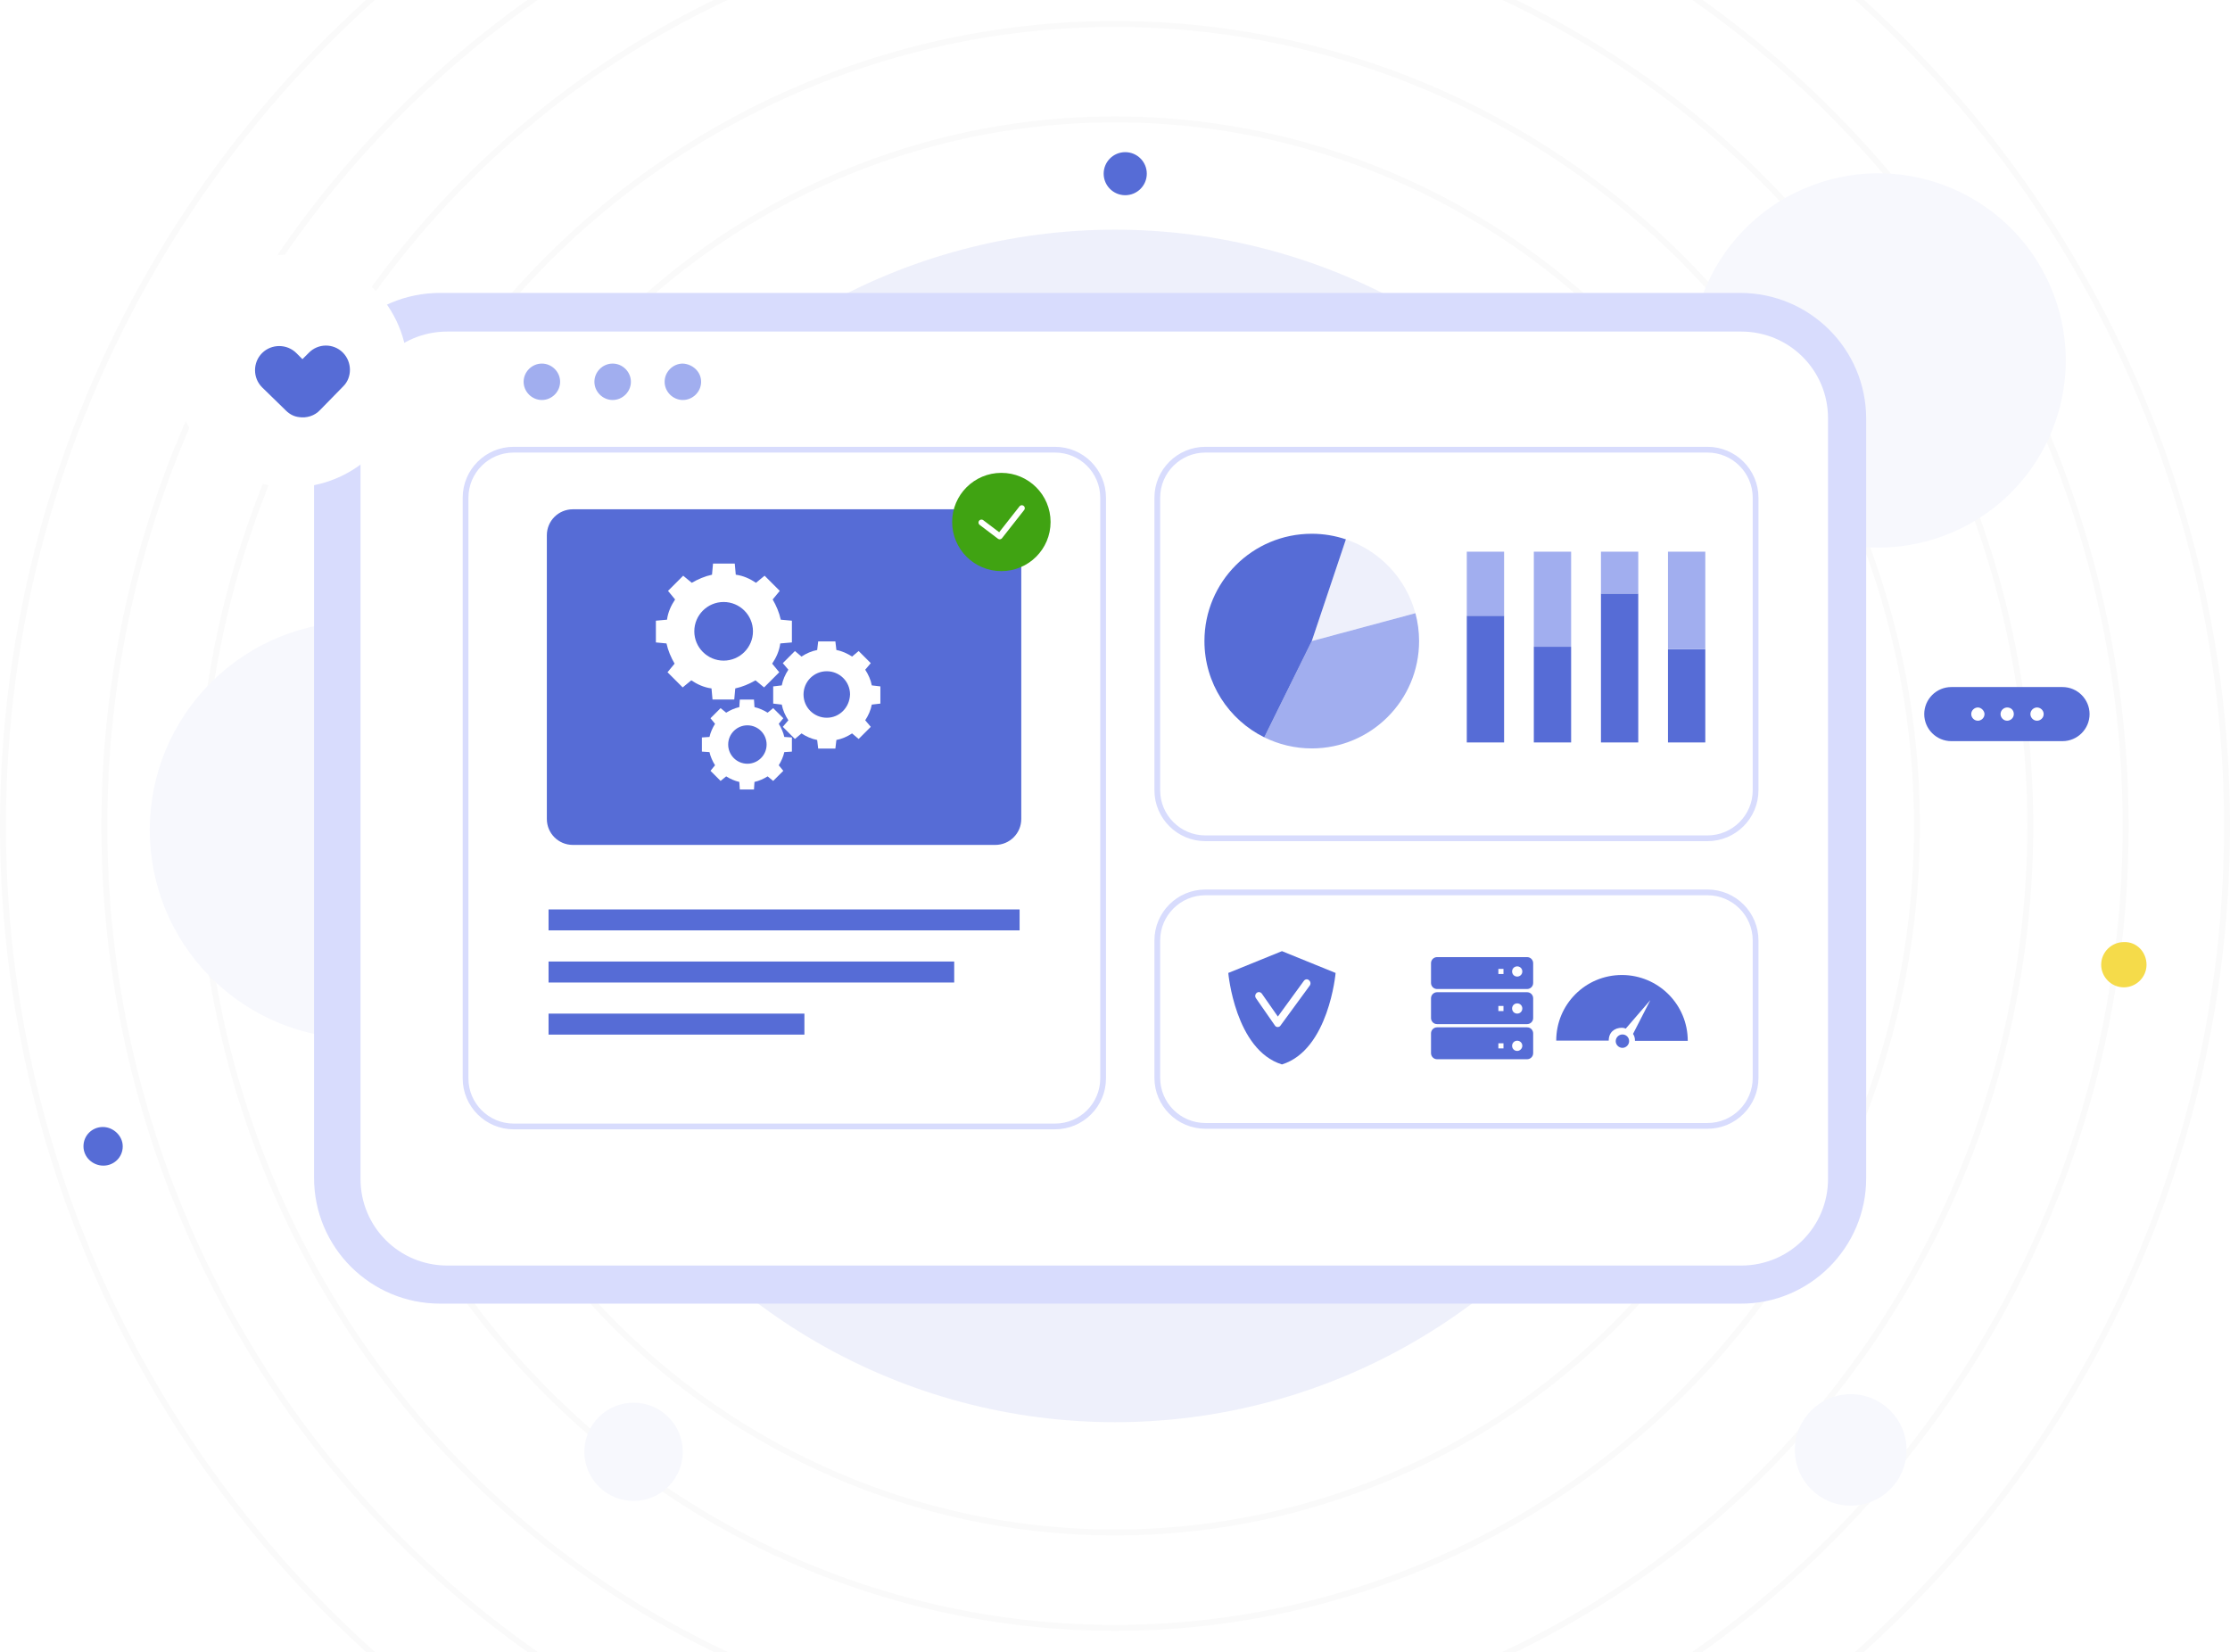 <svg width="540" height="400" viewBox="0 0 540 400" fill="none" xmlns="http://www.w3.org/2000/svg">
<circle opacity="0.1" cx="270" cy="200" r="144.385" fill="#566CD6"/>
<circle opacity="0.1" cx="270" cy="200" r="171.096" stroke="black" stroke-opacity="0.2" stroke-width="1.444"/>
<circle opacity="0.1" cx="270" cy="200" r="194.198" stroke="black" stroke-opacity="0.2" stroke-width="1.444"/>
<circle opacity="0.1" cx="270" cy="200" r="221.631" stroke="black" stroke-opacity="0.2" stroke-width="1.444"/>
<circle opacity="0.1" cx="270" cy="200" r="244.733" stroke="black" stroke-opacity="0.2" stroke-width="1.444"/>
<circle opacity="0.1" cx="270" cy="200" r="269.278" stroke="black" stroke-opacity="0.2" stroke-width="1.444"/>
<g clip-path="url(#clip0)">
<path d="M448.151 364.599C455.62 364.599 461.674 358.554 461.674 351.098C461.674 343.642 455.62 337.598 448.151 337.598C440.682 337.598 434.627 343.642 434.627 351.098C434.627 358.554 440.682 364.599 448.151 364.599Z" fill="#F7F8FD"/>
<path d="M125.837 233.261C143.682 211.782 140.707 179.929 119.192 162.114C97.676 144.3 65.768 147.27 47.923 168.748C30.078 190.227 33.053 222.08 54.569 239.895C76.084 257.709 107.992 254.739 125.837 233.261Z" fill="#F7F8FD"/>
<path d="M29.721 277.581C29.721 280.254 27.578 282.259 25.034 282.259C22.49 282.259 20.214 280.254 20.214 277.581C20.214 274.907 22.356 272.902 24.9 272.902C27.444 272.902 29.721 275.041 29.721 277.581Z" fill="#566CD6"/>
<path d="M519.786 233.605C519.786 236.679 517.242 239.085 514.296 239.085C511.217 239.085 508.806 236.545 508.806 233.605C508.806 230.53 511.351 228.124 514.296 228.124C517.376 227.991 519.786 230.53 519.786 233.605Z" fill="#F5DB4A"/>
<path d="M272.477 47.27C275.361 47.27 277.699 44.936 277.699 42.057C277.699 39.178 275.361 36.844 272.477 36.844C269.593 36.844 267.255 39.178 267.255 42.057C267.255 44.936 269.593 47.27 272.477 47.27Z" fill="#566CD6"/>
<path d="M161.848 359.968C166.502 355.322 166.502 347.789 161.848 343.144C157.195 338.498 149.649 338.498 144.996 343.144C140.342 347.789 140.342 355.322 144.996 359.968C149.649 364.613 157.195 364.613 161.848 359.968Z" fill="#F7F8FD"/>
<path d="M470.941 129.645C494.378 120.764 506.165 94.597 497.268 71.2C488.371 47.803 462.159 36.037 438.722 44.918C415.285 53.8 403.498 79.967 412.395 103.364C421.292 126.76 447.504 138.527 470.941 129.645Z" fill="#F7F8FD"/>
<path d="M451.9 285.333V101.406C451.9 84.564 438.242 70.93 421.371 70.93H106.578C89.707 70.93 76.049 84.564 76.049 101.406V285.2C76.049 302.042 89.707 315.676 106.578 315.676H421.371C438.242 315.81 451.9 302.042 451.9 285.333Z" fill="#D8DCFD"/>
<path d="M442.661 285.467V101.272C442.661 89.643 433.288 80.286 421.639 80.286H108.319C96.669 80.286 87.297 89.643 87.297 101.272V285.467C87.297 297.096 96.669 306.452 108.319 306.452H421.639C433.288 306.452 442.661 297.096 442.661 285.467Z" fill="white"/>
<g clip-path="url(#clip1)">
<path d="M364.221 149.095H355.187V179.784H364.221V149.095Z" fill="#566CD6"/>
<path d="M364.221 133.582H355.187V149.096H364.221V133.582Z" fill="#A1AEEF"/>
<path d="M380.453 133.582H371.419V156.611H380.453V133.582Z" fill="#A1AEEF"/>
<path d="M380.453 156.611H371.419V179.785H380.453V156.611Z" fill="#566CD6"/>
<path d="M396.709 143.725H387.675V179.786H396.709V143.725Z" fill="#566CD6"/>
<path d="M396.709 133.582H387.675V143.724H396.709V133.582Z" fill="#A1AEEF"/>
<path d="M412.941 157.189H403.907V179.785H412.941V157.189Z" fill="#566CD6"/>
<path d="M412.941 133.582H403.907V157.19H412.941V133.582Z" fill="#A1AEEF"/>
</g>
<g clip-path="url(#clip2)">
<path d="M342.73 148.485C340.472 140.076 334.108 133.357 325.895 130.602L317.629 155.24L342.73 148.485Z" fill="#EEF0FB"/>
<path d="M317.647 155.239L306.146 178.544C309.612 180.251 313.523 181.229 317.647 181.229C331.993 181.229 343.636 169.603 343.636 155.239C343.636 152.911 343.316 150.635 342.748 148.484L317.647 155.239Z" fill="#A1AEEF"/>
<path d="M325.913 130.601C323.318 129.73 320.527 129.25 317.647 129.25C303.284 129.25 291.658 140.876 291.658 155.239C291.658 165.461 297.56 174.296 306.146 178.544L317.647 155.239L325.913 130.601Z" fill="#566CD6"/>
</g>
<path d="M255.472 272.769H124.386C117.959 272.769 112.737 267.556 112.737 261.139V120.521C112.737 114.105 117.959 108.892 124.386 108.892H255.472C261.899 108.892 267.121 114.105 267.121 120.521V261.139C267.121 267.556 261.899 272.769 255.472 272.769Z" stroke="#D8DCFD" stroke-width="1.392" stroke-miterlimit="10"/>
<path d="M413.471 202.993H291.892C285.465 202.993 280.243 197.78 280.243 191.364V120.52C280.243 114.104 285.465 108.891 291.892 108.891H413.471C419.898 108.891 425.12 114.104 425.12 120.52V191.364C425.12 197.78 419.898 202.993 413.471 202.993Z" stroke="#D8DCFD" stroke-width="1.392" stroke-miterlimit="10"/>
<path d="M413.471 272.633H291.892C285.465 272.633 280.243 267.42 280.243 261.004V227.721C280.243 221.305 285.465 216.092 291.892 216.092H413.471C419.898 216.092 425.12 221.305 425.12 227.721V261.004C425.12 267.42 419.898 272.633 413.471 272.633Z" stroke="#D8DCFD" stroke-width="1.392" stroke-miterlimit="10"/>
<path d="M241.011 204.596H138.713C135.232 204.596 132.42 201.789 132.42 198.314V129.609C132.42 126.133 135.232 123.326 138.713 123.326H241.011C244.492 123.326 247.304 126.133 247.304 129.609V198.314C247.304 201.789 244.492 204.596 241.011 204.596Z" fill="#566CD6"/>
<path d="M242.484 138.297C249.066 138.297 254.401 132.971 254.401 126.4C254.401 119.83 249.066 114.504 242.484 114.504C235.902 114.504 230.567 119.83 230.567 126.4C230.567 132.971 235.902 138.297 242.484 138.297Z" fill="#40A312"/>
<path d="M237.664 126.533L242.082 129.875L247.438 123.058" stroke="white" stroke-width="1.434" stroke-miterlimit="10" stroke-linecap="round" stroke-linejoin="round"/>
<path d="M135.634 92.45C135.634 94.856 133.625 96.861 131.215 96.861C128.805 96.861 126.796 94.856 126.796 92.45C126.796 90.044 128.805 88.039 131.215 88.039C133.625 88.039 135.634 90.044 135.634 92.45Z" fill="#A1AEEF"/>
<path d="M152.773 92.449C152.773 94.855 150.764 96.86 148.354 96.86C145.944 96.86 143.935 94.855 143.935 92.449C143.935 90.043 145.944 88.038 148.354 88.038C150.764 88.038 152.773 90.043 152.773 92.449Z" fill="#A1AEEF"/>
<path d="M169.778 92.449C169.778 94.855 167.769 96.86 165.359 96.86C162.949 96.86 160.94 94.855 160.94 92.449C160.94 90.043 162.949 88.038 165.359 88.038C167.769 88.172 169.778 90.043 169.778 92.449Z" fill="#A1AEEF"/>
<g clip-path="url(#clip3)">
<path d="M246.898 220.213H132.834V225.294H246.898V220.213Z" fill="#566CD6"/>
<path d="M231.063 232.832H132.834V237.913H231.063V232.832Z" fill="#566CD6"/>
<path d="M194.791 245.453H132.834V250.534H194.791V245.453Z" fill="#566CD6"/>
</g>
<g filter="url(#filter0_dd)">
<path d="M73.371 120.922C88.975 120.922 101.624 108.294 101.624 92.718C101.624 77.141 88.975 64.514 73.371 64.514C57.768 64.514 45.119 77.141 45.119 92.718C45.119 108.294 57.768 120.922 73.371 120.922Z" fill="white"/>
</g>
<path d="M83.012 85.367C80.736 83.094 76.987 83.094 74.71 85.5L73.237 86.971L71.764 85.5C69.488 83.228 65.739 83.228 63.463 85.5C61.187 87.773 61.187 91.515 63.463 93.788L69.22 99.402C70.158 100.337 71.229 100.872 72.434 101.006C74.175 101.273 76.183 100.738 77.522 99.268L83.146 93.52C85.288 91.382 85.288 87.639 83.012 85.367Z" fill="#566CD6"/>
<path d="M499.434 179.469H472.52C468.905 179.469 465.959 176.528 465.959 172.919C465.959 169.31 468.905 166.369 472.52 166.369H499.434C503.049 166.369 505.995 169.31 505.995 172.919C505.995 176.528 503.049 179.469 499.434 179.469Z" fill="#566CD6"/>
<path d="M480.554 172.918C480.554 173.854 479.751 174.523 478.947 174.523C478.01 174.523 477.341 173.721 477.341 172.918C477.341 171.983 478.144 171.314 478.947 171.314C479.751 171.314 480.554 172.116 480.554 172.918Z" fill="white"/>
<path d="M487.651 172.918C487.651 173.854 486.847 174.523 486.044 174.523C485.107 174.523 484.437 173.721 484.437 172.918C484.437 171.983 485.24 171.314 486.044 171.314C486.981 171.314 487.651 171.983 487.651 172.918Z" fill="white"/>
<path d="M494.881 172.918C494.881 173.854 494.078 174.523 493.274 174.523C492.337 174.523 491.668 173.721 491.668 172.918C491.668 171.983 492.471 171.314 493.274 171.314C494.078 171.314 494.881 171.983 494.881 172.918Z" fill="white"/>
<path d="M191.759 155.564V150.301L189.066 150.056C188.699 148.343 187.964 146.629 187.107 145.161L188.821 143.08L185.148 139.408L183.066 141.122C181.597 140.142 180.005 139.408 178.169 139.163L177.924 136.471H172.659L172.414 139.163C170.7 139.531 168.986 140.265 167.517 141.122L165.435 139.408L161.762 143.08L163.476 145.161C162.497 146.629 161.762 148.22 161.517 150.056L158.824 150.301V155.564L161.395 155.809C161.762 157.522 162.497 159.236 163.354 160.704L161.64 162.785L165.313 166.457L167.394 164.743C168.863 165.723 170.455 166.457 172.292 166.702L172.537 169.394H177.801L178.046 166.702C179.761 166.335 181.475 165.6 182.944 164.743L185.025 166.457L188.699 162.785L186.984 160.704C187.964 159.236 188.699 157.645 188.943 155.809L191.759 155.564ZM175.23 159.97C171.312 159.97 168.129 156.788 168.129 152.871C168.129 148.955 171.312 145.773 175.23 145.773C179.148 145.773 182.332 148.955 182.332 152.871C182.332 156.788 179.148 159.97 175.23 159.97Z" fill="white"/>
<path d="M213.186 170.374V166.212L211.105 165.967C210.86 164.621 210.248 163.275 209.513 162.173L210.86 160.582L207.921 157.645L206.33 158.991C205.228 158.257 203.881 157.645 202.534 157.4L202.289 155.319H198.126L197.881 157.4C196.535 157.645 195.188 158.257 194.086 158.991L192.494 157.645L189.556 160.582L190.902 162.173C190.168 163.275 189.556 164.621 189.311 165.967L187.229 166.212V170.374L189.311 170.618C189.556 171.965 190.168 173.311 190.902 174.413L189.556 176.004L192.494 178.941L194.086 177.595C195.188 178.329 196.535 178.941 197.881 179.186L198.126 181.267H202.289L202.534 179.186C203.881 178.941 205.228 178.329 206.33 177.595L207.921 178.941L210.86 176.004L209.513 174.413C210.248 173.311 210.86 171.965 211.105 170.618L213.186 170.374ZM200.208 173.801C197.147 173.801 194.576 171.353 194.576 168.171C194.576 165.111 197.024 162.541 200.208 162.541C203.269 162.541 205.84 164.988 205.84 168.171C205.717 171.353 203.269 173.801 200.208 173.801Z" fill="white"/>
<path d="M191.759 182.001V178.574L189.923 178.452C189.678 177.35 189.188 176.249 188.576 175.269L189.678 173.923L187.229 171.475L185.882 172.577C184.903 171.965 183.801 171.475 182.699 171.23L182.577 169.395H179.148L179.026 171.23C177.924 171.475 176.822 171.965 175.842 172.577L174.496 171.475L172.047 173.923L173.149 175.269C172.537 176.249 172.047 177.35 171.802 178.452L169.965 178.574V182.001L171.802 182.123C172.047 183.225 172.537 184.326 173.149 185.306L172.047 186.652L174.496 189.1L175.842 187.998C176.822 188.61 177.924 189.1 179.026 189.345L179.148 191.18H182.577L182.699 189.345C183.801 189.1 184.903 188.61 185.882 187.998L187.229 189.1L189.678 186.652L188.576 185.306C189.188 184.326 189.678 183.225 189.923 182.123L191.759 182.001ZM180.985 184.938C178.414 184.938 176.332 182.858 176.332 180.287C176.332 177.717 178.414 175.637 180.985 175.637C183.556 175.637 185.638 177.717 185.638 180.287C185.638 182.858 183.556 184.938 180.985 184.938Z" fill="white"/>
<g filter="url(#filter1_dd)">
<rect x="287.326" y="221.658" width="44.759" height="44.759" rx="4.332" fill="white"/>
</g>
<g filter="url(#filter2_dd)">
<rect x="339.305" y="221.658" width="76.524" height="44.759" rx="4.332" fill="white"/>
</g>
<path d="M310.428 230.321L297.433 235.601C297.433 235.601 299.07 254.235 310.428 257.754C321.786 254.235 323.422 235.601 323.422 235.601L310.428 230.321ZM310.081 248.334C309.932 248.593 309.634 248.696 309.386 248.696C309.089 248.696 308.841 248.541 308.692 248.282L304.129 241.709C303.831 241.295 303.93 240.725 304.327 240.415C304.724 240.104 305.27 240.208 305.567 240.622L309.436 246.16L315.735 237.516C316.032 237.102 316.578 236.998 316.975 237.361C317.371 237.671 317.471 238.292 317.124 238.707L310.081 248.334Z" fill="#566CD6"/>
<path d="M371.26 233.233C371.26 232.46 370.642 231.765 369.792 231.765H347.993C347.22 231.765 346.524 232.383 346.524 233.233V238.024C346.524 238.796 347.142 239.492 347.993 239.492H369.792C370.565 239.492 371.26 238.874 371.26 238.024V233.233ZM364.071 235.86H362.835V234.624H364.071V235.86ZM367.395 236.478C366.7 236.478 366.159 235.937 366.159 235.242C366.159 234.546 366.7 234.006 367.395 234.006C368.091 234.006 368.632 234.546 368.632 235.242C368.632 235.937 368.091 236.478 367.395 236.478Z" fill="#566CD6"/>
<path d="M371.26 241.733C371.26 240.96 370.642 240.265 369.792 240.265H347.993C347.22 240.265 346.524 240.883 346.524 241.733V246.524C346.524 247.296 347.142 247.992 347.993 247.992H369.792C370.565 247.992 371.26 247.374 371.26 246.524V241.733ZM364.071 244.824H362.835V243.587H364.071V244.824ZM367.395 245.442C366.7 245.442 366.159 244.901 366.159 244.206C366.159 243.51 366.7 242.969 367.395 242.969C368.091 242.969 368.632 243.51 368.632 244.206C368.632 244.901 368.091 245.442 367.395 245.442Z" fill="#566CD6"/>
<path d="M371.26 250.234C371.26 249.461 370.642 248.766 369.792 248.766H347.993C347.22 248.766 346.524 249.384 346.524 250.234V255.025C346.524 255.797 347.142 256.493 347.993 256.493H369.792C370.565 256.493 371.26 255.875 371.26 255.025V250.234ZM364.071 253.866H362.835V252.629H364.071V253.866ZM367.395 254.484C366.7 254.484 366.159 253.943 366.159 253.247C366.159 252.552 366.7 252.011 367.395 252.011C368.091 252.011 368.632 252.552 368.632 253.247C368.632 253.866 368.091 254.484 367.395 254.484Z" fill="#566CD6"/>
<path d="M394.494 252.116C394.494 252.995 393.751 253.739 392.871 253.739C391.992 253.739 391.249 252.995 391.249 252.116C391.249 251.238 391.992 250.494 392.871 250.494C393.751 250.494 394.494 251.17 394.494 252.116Z" fill="#566CD6"/>
<path d="M392.736 236.097C383.945 236.097 376.845 243.194 376.845 251.982H389.558C389.558 249.954 390.978 248.873 392.736 248.873C393.074 248.873 393.412 248.94 393.683 249.075L399.634 242.18L395.441 250.36C395.779 250.833 395.914 251.374 395.914 252.05H408.695C408.695 243.194 401.527 236.097 392.736 236.097Z" fill="#566CD6"/>
</g>
<defs>
<filter id="filter0_dd" x="1.803" y="21.198" width="131.585" height="131.488" filterUnits="userSpaceOnUse" color-interpolation-filters="sRGB">
<feFlood flood-opacity="0" result="BackgroundImageFix"/>
<feColorMatrix in="SourceAlpha" type="matrix" values="0 0 0 0 0 0 0 0 0 0 0 0 0 0 0 0 0 0 127 0" result="hardAlpha"/>
<feMorphology radius="2.888" operator="dilate" in="SourceAlpha" result="effect1_dropShadow"/>
<feOffset dx="2.888" dy="2.888"/>
<feGaussianBlur stdDeviation="10.107"/>
<feComposite in2="hardAlpha" operator="out"/>
<feColorMatrix type="matrix" values="0 0 0 0 0 0 0 0 0 0 0 0 0 0 0 0 0 0 0.2 0"/>
<feBlend mode="normal" in2="BackgroundImageFix" result="effect1_dropShadow"/>
<feColorMatrix in="SourceAlpha" type="matrix" values="0 0 0 0 0 0 0 0 0 0 0 0 0 0 0 0 0 0 127 0" result="hardAlpha"/>
<feMorphology radius="4.332" operator="dilate" in="SourceAlpha" result="effect2_dropShadow"/>
<feOffset dx="-5.775" dy="-5.775"/>
<feGaussianBlur stdDeviation="16.604"/>
<feComposite in2="hardAlpha" operator="out"/>
<feColorMatrix type="matrix" values="0 0 0 0 1 0 0 0 0 1 0 0 0 0 1 0 0 0 1 0"/>
<feBlend mode="normal" in2="effect1_dropShadow" result="effect2_dropShadow"/>
<feBlend mode="normal" in="SourceGraphic" in2="effect2_dropShadow" result="shape"/>
</filter>
<filter id="filter1_dd" x="244.011" y="178.343" width="119.84" height="119.84" filterUnits="userSpaceOnUse" color-interpolation-filters="sRGB">
<feFlood flood-opacity="0" result="BackgroundImageFix"/>
<feColorMatrix in="SourceAlpha" type="matrix" values="0 0 0 0 0 0 0 0 0 0 0 0 0 0 0 0 0 0 127 0" result="hardAlpha"/>
<feMorphology radius="2.888" operator="dilate" in="SourceAlpha" result="effect1_dropShadow"/>
<feOffset dx="2.888" dy="2.888"/>
<feGaussianBlur stdDeviation="10.107"/>
<feComposite in2="hardAlpha" operator="out"/>
<feColorMatrix type="matrix" values="0 0 0 0 0 0 0 0 0 0 0 0 0 0 0 0 0 0 0.2 0"/>
<feBlend mode="normal" in2="BackgroundImageFix" result="effect1_dropShadow"/>
<feColorMatrix in="SourceAlpha" type="matrix" values="0 0 0 0 0 0 0 0 0 0 0 0 0 0 0 0 0 0 127 0" result="hardAlpha"/>
<feMorphology radius="4.332" operator="dilate" in="SourceAlpha" result="effect2_dropShadow"/>
<feOffset dx="-5.775" dy="-5.775"/>
<feGaussianBlur stdDeviation="16.604"/>
<feComposite in2="hardAlpha" operator="out"/>
<feColorMatrix type="matrix" values="0 0 0 0 1 0 0 0 0 1 0 0 0 0 1 0 0 0 1 0"/>
<feBlend mode="normal" in2="effect1_dropShadow" result="effect2_dropShadow"/>
<feBlend mode="normal" in="SourceGraphic" in2="effect2_dropShadow" result="shape"/>
</filter>
<filter id="filter2_dd" x="295.989" y="178.343" width="151.604" height="119.84" filterUnits="userSpaceOnUse" color-interpolation-filters="sRGB">
<feFlood flood-opacity="0" result="BackgroundImageFix"/>
<feColorMatrix in="SourceAlpha" type="matrix" values="0 0 0 0 0 0 0 0 0 0 0 0 0 0 0 0 0 0 127 0" result="hardAlpha"/>
<feMorphology radius="2.888" operator="dilate" in="SourceAlpha" result="effect1_dropShadow"/>
<feOffset dx="2.888" dy="2.888"/>
<feGaussianBlur stdDeviation="10.107"/>
<feComposite in2="hardAlpha" operator="out"/>
<feColorMatrix type="matrix" values="0 0 0 0 0 0 0 0 0 0 0 0 0 0 0 0 0 0 0.2 0"/>
<feBlend mode="normal" in2="BackgroundImageFix" result="effect1_dropShadow"/>
<feColorMatrix in="SourceAlpha" type="matrix" values="0 0 0 0 0 0 0 0 0 0 0 0 0 0 0 0 0 0 127 0" result="hardAlpha"/>
<feMorphology radius="4.332" operator="dilate" in="SourceAlpha" result="effect2_dropShadow"/>
<feOffset dx="-5.775" dy="-5.775"/>
<feGaussianBlur stdDeviation="16.604"/>
<feComposite in2="hardAlpha" operator="out"/>
<feColorMatrix type="matrix" values="0 0 0 0 1 0 0 0 0 1 0 0 0 0 1 0 0 0 1 0"/>
<feBlend mode="normal" in2="effect1_dropShadow" result="effect2_dropShadow"/>
<feBlend mode="normal" in="SourceGraphic" in2="effect2_dropShadow" result="shape"/>
</filter>
<clipPath id="clip0">
<rect width="499.572" height="327.754" fill="white" transform="translate(20.214 36.845)"/>
</clipPath>
<clipPath id="clip1">
<rect width="57.754" height="46.203" fill="white" transform="translate(355.187 133.582)"/>
</clipPath>
<clipPath id="clip2">
<rect width="51.979" height="51.979" fill="white" transform="translate(291.658 129.25)"/>
</clipPath>
<clipPath id="clip3">
<rect width="114.064" height="30.321" fill="white" transform="translate(132.834 220.213)"/>
</clipPath>
</defs>
</svg>
